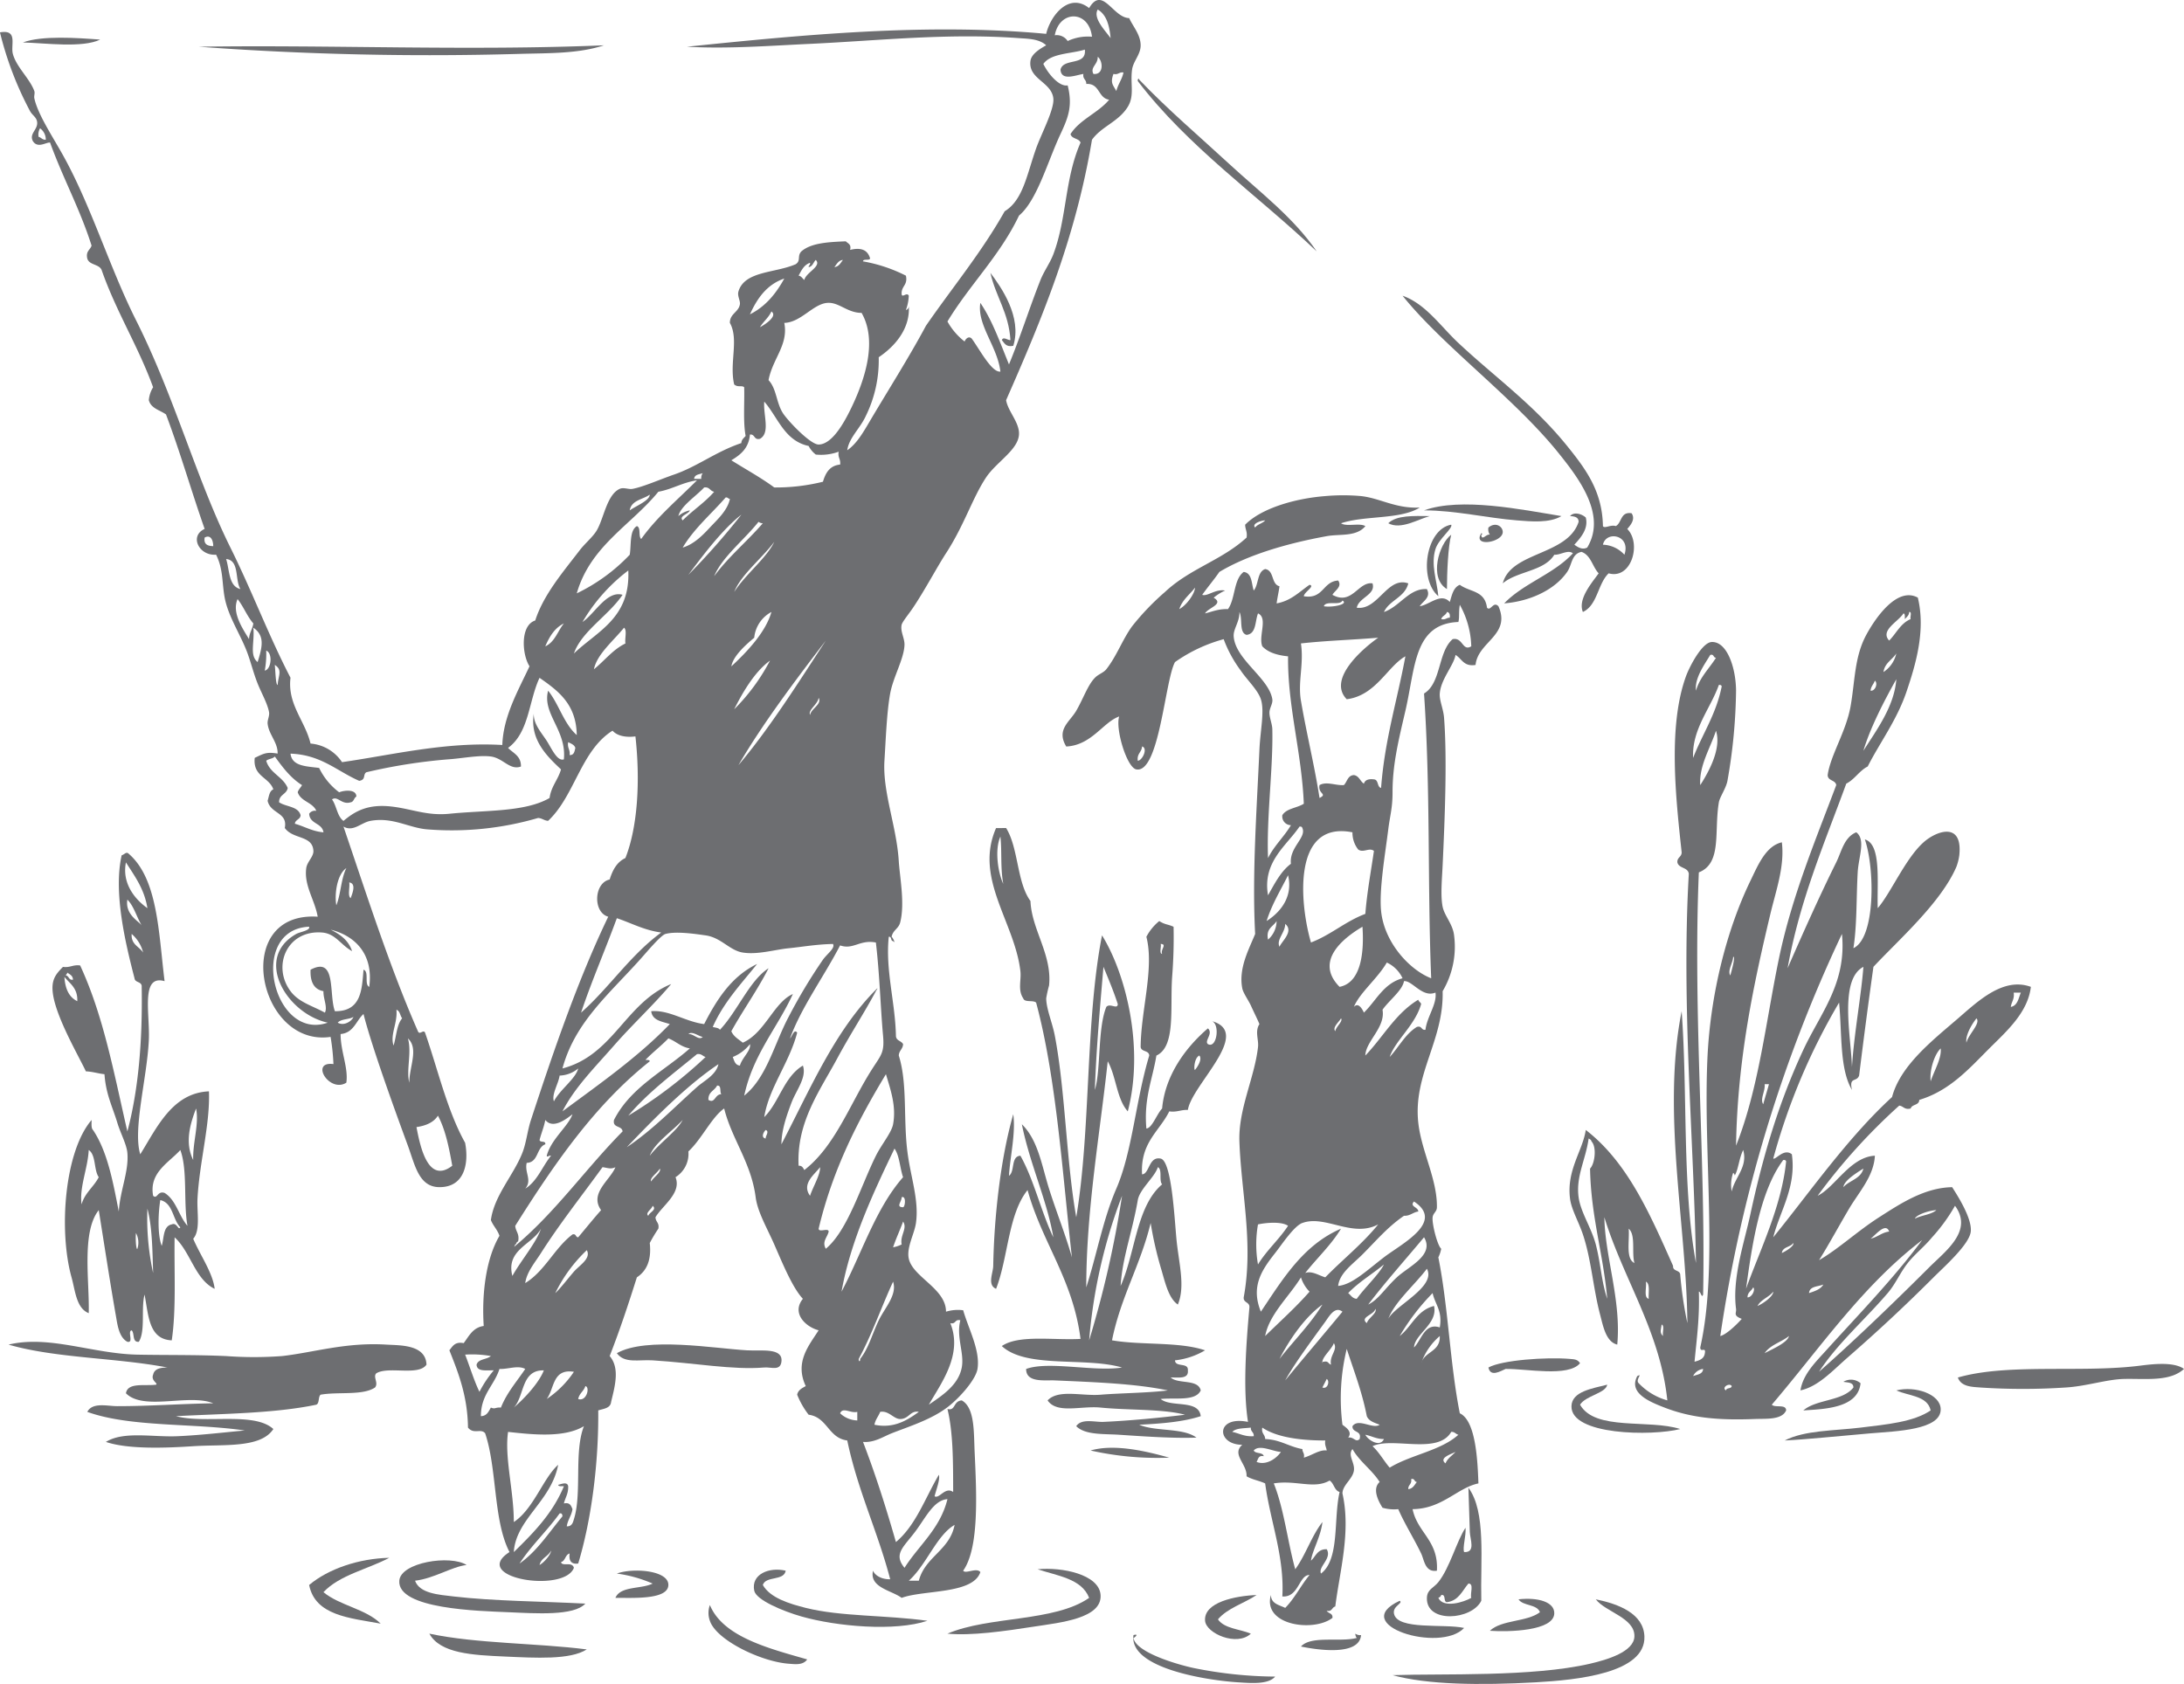 <svg xmlns="http://www.w3.org/2000/svg" width="498.42" height="384.373" viewBox="0 0 498.42 384.373">
  <g id="Group_164" data-name="Group 164" transform="translate(-92.285 -78.455)">
    <path id="Path_563" data-name="Path 563" d="M114.278,86.059c-4.056,1.964-12.515.789-17.637.654C100.959,85.09,109.008,85.664,114.278,86.059Z" transform="translate(0.87 1.433)" fill="#6d6e71" fill-rule="evenodd"/>
    <path id="Path_564" data-name="Path 564" d="M130.126,87.4c29.869-.473,61.541.978,92.432-.326-5.825,1.934-12.578,1.773-19.271,1.959A717.735,717.735,0,0,1,130.126,87.4Z" transform="translate(7.559 1.722)" fill="#6d6e71" fill-rule="evenodd"/>
    <path id="Path_565" data-name="Path 565" d="M394.514,177.083c-2.744,1.641-6.947,1.231-10.125.98-6.814-.535-14.1-2.289-21.23-2.287C371.615,172.73,385.459,175.6,394.514,177.083Z" transform="translate(54.112 19.173)" fill="#6d6e71" fill-rule="evenodd"/>
    <path id="Path_566" data-name="Path 566" d="M365.825,176.645c-2.7.729-6.607,3.188-9.472,1.633C358.216,176.441,362.079,176.6,365.825,176.645Z" transform="translate(52.752 19.61)" fill="#6d6e71" fill-rule="evenodd"/>
    <path id="Path_567" data-name="Path 567" d="M369.254,178.275c.448.8-2.878,3.256-3.591,5.553-1.111,3.581.3,7.109.654,10.777C361.765,190.743,363.42,179.309,369.254,178.275Z" transform="translate(54.22 19.941)" fill="#6d6e71" fill-rule="evenodd"/>
    <path id="Path_568" data-name="Path 568" d="M368.871,180.181c-.729,2.719-.967,8.722-.977,12.412C363.707,190.115,366.078,182.26,368.871,180.181Z" transform="translate(54.604 20.321)" fill="#6d6e71" fill-rule="evenodd"/>
    <path id="Path_569" data-name="Path 569" d="M189.291,338.944c-1.809,2.658-8.626.3-11.433,1.962-.875.8.573,2.236-.325,3.265-2.81,1.874-8.442.924-12.412,1.635-.583.5-.217,1.959-.981,2.284-9.547,1.994-21.037,2.043-32.009,2.614,6.588,1.8,17.844-1.077,22.21,2.938-2.893,4.433-11.308,3.464-18.29,3.92-5.809.38-14.769.787-19.923-.98,4.05-2.509,10.616-1.055,16.331-1.3,5.368-.238,10.852-.9,15.351-1.308-11.674-1.719-26.082-.7-35.929-4.246,1.179-2.265,4.575-1.307,6.86-1.307,7.451,0,14.274-.538,21.884-.654-5.565-2.259-15.881,1.795-19.925-2.286.407-2.534,4.256-1.625,6.859-1.96.571-.278-1.224-.929-.653-2.287.284-1.349,1.635-1.63,3.267-1.633-11.586-2.241-25.539-2.115-36.257-5.226,9.219-2.232,19.17,2.082,29.4,2.288,6.623.131,13.415.014,20.251.326a86.291,86.291,0,0,0,12.738,0c7.137-.793,14.506-3.193,23.844-2.614C183.244,334.565,189.1,334.313,189.291,338.944Z" transform="translate(0.326 50.996)" fill="#6d6e71" fill-rule="evenodd"/>
    <path id="Path_570" data-name="Path 570" d="M209.618,336.232c6.75-3.812,22.334-1.073,29.722-.654,3.277.186,8.264-.672,7.839,2.613-.278,2.152-2.33,1.176-3.92,1.307-7.223.6-15.754-1.028-25.476-1.633C214.578,337.668,211.359,338.63,209.618,336.232Z" transform="translate(23.439 51.096)" fill="#6d6e71" fill-rule="evenodd"/>
    <path id="Path_571" data-name="Path 571" d="M396.314,337.99c-2.677,3.237-12.233,1.223-16.986,1.308-1.2.511-3.47,1.933-3.92-.328,3.034-1.693,13.209-2.421,18.619-1.959C395.125,337.1,395.772,337.146,396.314,337.99Z" transform="translate(56.559 51.624)" fill="#6d6e71" fill-rule="evenodd"/>
    <path id="Path_572" data-name="Path 572" d="M448.366,341.749c-.579,5.685-8.188,5.888-13.063,6.206,2.975-2.572,9-2.106,11.43-5.226.025-1.224-1.28-1.113-2.288-1.307A3.338,3.338,0,0,1,448.366,341.749Z" transform="translate(68.524 52.437)" fill="#6d6e71" fill-rule="evenodd"/>
    <path id="Path_573" data-name="Path 573" d="M399.363,341.888c-.318,1.971-4.911,2.487-6.2,4.572,3.422,6.05,15.68,3.265,22.863,5.553-6.437,1.646-25.007,1.439-24.822-5.225C391.29,343.421,395.982,342.76,399.363,341.888Z" transform="translate(59.713 52.625)" fill="#6d6e71" fill-rule="evenodd"/>
    <path id="Path_574" data-name="Path 574" d="M457.239,343.028c4.326-1.085,10.028.847,10.124,4.245.138,4.807-10.167,5.057-16,5.554-7.843.665-14.3,1.369-19.6,1.633,4.6-2.362,11.245-2.2,17.31-2.939,5.975-.734,12.048-1.257,16-3.921C464.335,344.2,460.063,344.337,457.239,343.028Z" transform="translate(67.816 52.793)" fill="#6d6e71" fill-rule="evenodd"/>
    <path id="Path_575" data-name="Path 575" d="M317.693,356.148a69.631,69.631,0,0,1-17.965-1.633C305.313,352.888,312.9,354.811,317.693,356.148Z" transform="translate(41.44 55.023)" fill="#6d6e71" fill-rule="evenodd"/>
    <path id="Path_576" data-name="Path 576" d="M373.176,361.489c4.074,5.507,2.723,16.439,2.941,25.8-2.131,4.406-12.59,5.265-12.414-.654.06-1.962,1.543-2.25,2.615-3.593,2.63-3.3,4.23-9.514,6.205-12.41.149,1.9-.721,4.494-.328,5.551,2.7.142,1.353-2.923,1.305-4.572C373.413,368.452,373.249,364.36,373.176,361.489Zm-4.9,26.13c-.9-.078-.119-1.843-1.308-1.633-.071.366-.364.509-.653.653,1.145,2.467,5.886.949,7.512,0-.313-.993.7-3.311-.654-3.266C371.765,385.009,370.98,387.271,368.278,387.619Z" transform="translate(54.22 56.541)" fill="#6d6e71" fill-rule="evenodd"/>
    <path id="Path_577" data-name="Path 577" d="M169.377,374.829c-4.984,2.636-11.327,3.914-15.023,7.839,3.683,3.064,9.682,3.816,13.064,7.184-7.079-1.3-14.941-1.825-16.331-8.819C155.485,377.337,162.457,374.972,169.377,374.829Z" transform="translate(11.747 59.206)" fill="#6d6e71" fill-rule="evenodd"/>
    <path id="Path_578" data-name="Path 578" d="M183.591,376.367c-3.455.418-7.346,3.062-11.76,3.592,1.055,2.917,5.363,3.188,8.819,3.595,9.005,1.055,19.95,1.112,30.049,1.632-2.593,2.852-11.265,2.24-17.638,1.962-6.621-.293-25.284-.677-24.822-7.188C168.537,375.768,179.877,373.995,183.591,376.367Z" transform="translate(15.172 59.301)" fill="#6d6e71" fill-rule="evenodd"/>
    <path id="Path_579" data-name="Path 579" d="M293.082,377.024c5.455-.552,14.056,1.141,14.371,5.879.354,5.352-9.223,6.289-15.025,7.185-7.117,1.1-14.449,2.143-19.923,1.634,9.446-4.055,24.376-2.625,32.334-8.167C303.141,379.158,297.653,378.549,293.082,377.024Z" transform="translate(36.002 59.624)" fill="#6d6e71" fill-rule="evenodd"/>
    <path id="Path_580" data-name="Path 580" d="M242.954,377.318c-.422,2.407-4.539,1.123-5.226,3.265,1.666,2.938,6.046,4.286,9.8,5.226,8.006,2.01,18.33,1.623,27.763,2.942-7.429,2.481-20.685,1.313-28.744-.981-4.218-1.2-10.338-3.761-10.777-5.878C234.994,378.154,239.123,376.419,242.954,377.318Z" transform="translate(28.644 59.656)" fill="#6d6e71" fill-rule="evenodd"/>
    <path id="Path_581" data-name="Path 581" d="M209.346,383.487c1.159-2.761,5.875-1.963,8.492-3.266a30.8,30.8,0,0,0-8.166-2.287c3.748-1.364,11.815-.728,11.758,2.612C221.37,384.033,212.9,383.437,209.346,383.487Z" transform="translate(23.385 59.692)" fill="#6d6e71" fill-rule="evenodd"/>
    <path id="Path_582" data-name="Path 582" d="M333.267,381.907c-2.867,1.923-6.617,2.963-8.818,5.553,1.458,2.134,4.986,2.2,7.512,3.267-3.2,3.005-10.214-.058-10.45-2.939C321.16,383.554,328.411,382.094,333.267,381.907Z" transform="translate(45.789 60.62)" fill="#6d6e71" fill-rule="evenodd"/>
    <path id="Path_583" data-name="Path 583" d="M382.216,382.743c4.406-.491,8.284.582,8.163,3.266-.18,3.958-10.353,4.217-14.7,3.918,2.674-2.548,8.464-1.984,11.433-4.244C386.4,383.782,383.247,384.321,382.216,382.743Z" transform="translate(56.613 60.764)" fill="#6d6e71" fill-rule="evenodd"/>
    <path id="Path_584" data-name="Path 584" d="M403.549,382.724c5.2,1.056,10.931,3.261,11.1,8.492.277,8.36-15.291,9.918-24.822,10.452-12.73.709-24.739.552-32.661-1.635,11.509-.39,31.815.454,45.074-2.611,4.034-.936,10-2.747,10.125-6.206C412.516,386.939,405.759,385.626,403.549,382.724Z" transform="translate(52.915 60.783)" fill="#6d6e71" fill-rule="evenodd"/>
    <path id="Path_585" data-name="Path 585" d="M359.125,383c.882.6-1.658,1.158-1.309,2.939.757,3.836,11.493,2.244,16.006,3.266C368.4,395.025,347.249,388.513,359.125,383Z" transform="translate(52.594 60.837)" fill="#6d6e71" fill-rule="evenodd"/>
    <path id="Path_586" data-name="Path 586" d="M227.365,383.811c3,7.261,13.4,9.886,22.21,12.412-.943,1.374-2.785,1.093-4.245.983-6.338-.485-16.515-5.4-17.965-9.8A5.3,5.3,0,0,1,227.365,383.811Z" transform="translate(26.922 61)" fill="#6d6e71" fill-rule="evenodd"/>
    <path id="Path_587" data-name="Path 587" d="M173.956,389.258c10.87,2.3,24.228,2.116,35.927,3.592-3.8,2.443-11.775,1.933-18.617,1.633C183.765,394.152,176.436,393.786,173.956,389.258Z" transform="translate(16.315 62.088)" fill="#6d6e71" fill-rule="evenodd"/>
    <path id="Path_588" data-name="Path 588" d="M352.158,389.258a1.848,1.848,0,0,0,1.308.325c-.418,4.791-9.807,3.421-13.719,2.613,2.329-2.569,8.856-.942,12.738-1.959A1.552,1.552,0,0,1,352.158,389.258Z" transform="translate(49.434 62.088)" fill="#6d6e71" fill-rule="evenodd"/>
    <path id="Path_589" data-name="Path 589" d="M307.9,389.544c1.52-.414.014.751,0,.654.524,3.29,9.952,6.054,13.716,6.859a96.069,96.069,0,0,0,18.618,1.96c-1.565,1.855-5.607,1.484-8.492,1.307C324.727,399.887,306.809,397.131,307.9,389.544Z" transform="translate(43.064 62.127)" fill="#6d6e71" fill-rule="evenodd"/>
    <path id="Path_590" data-name="Path 590" d="M295.115,292.282c-.8,7.555,1.464,14.865,1.633,22.535-.014,1.213,1.224,1.172,1.633,1.96-.044,1.153-.935,1.46-.98,2.613,2,6.349,1.015,14.271,1.959,21.885.719,5.794,2.7,11.085,1.96,16.33-.354,2.515-2.205,5.61-1.633,8.164.942,4.214,8.5,6.815,8.492,12.085a9.364,9.364,0,0,1,3.918-.328c1.187,4.191,3.938,9.159,3.268,13.393-.363,2.3-3.754,6.276-6.533,8.492-3.812,3.039-9.1,4.634-13.065,6.206-1.936.767-3.966,2.179-6.533,1.958,2.817,7.31,5.26,14.992,7.513,22.864,4.564-3.819,6.679-10.088,9.8-15.352.34,1.005-.633,3.5-.98,4.9,1.107.656,2.407-2.274,4.245-.978-.016-6.736.018-13.523-1.305-18.946,1.906.5,1.266-1.8,3.266-1.96,2.992,1.683,2.726,7.187,2.939,11.759.453,9.771,1.041,21.915-2.614,27.11.53.823,3.08-.809,3.921.326-1.694,5.085-12.9,4.014-17.964,5.879-2.318-1.732-7.419-2.348-6.533-6.205.32.9,1.738,2.011,3.92,1.959-2.865-10.962-7.413-20.24-9.8-31.681-4.348-.552-4.5-5.3-8.819-5.88a18.883,18.883,0,0,1-2.612-4.571c.226-1.081,1.121-1.493,1.959-1.962-2.589-5.5.75-9.28,2.939-12.738-2.879-.731-6.28-3.857-3.592-7.184-2.389-2.537-4.684-8.2-6.534-12.412-1.648-3.754-3.808-7.4-4.246-10.779-1.021-7.908-5.466-13.289-7.185-20.251-2.788,1.892-5.157,7.035-8.166,9.8a6.272,6.272,0,0,1-2.939,5.878c1.442,3.634-2.972,6.442-4.572,9.143.019,1.073.929,1.25.654,2.616a34.6,34.6,0,0,0-1.959,3.267c.439,4.031-.78,6.406-2.941,7.838-1.932,6.124-3.939,12.174-6.206,17.964,2.347,2.755,1.213,6.823.328,10.45-.143,1.491-1.706,1.561-2.939,1.96.115,12.03-1.558,24.973-4.572,34.949-1.645.228-2.154-.678-1.96-2.287-1.031.276-.93,1.684-1.96,1.96.246,1.106,2.494-.221,2.941,1.3-2.212,5.87-23.85,2.322-14.7-3.592-3.718-7.17-2.812-18.961-5.554-27.108-.977-1.191-2.617.326-3.92-1.307-.1-7.193-2.169-12.42-4.245-17.639.737-.9,1.239-2.025,3.266-1.633,1.217-1.614,2.09-3.571,4.572-3.918-.468-7.208.463-15.26,3.593-20.58-.464-1.385-1.436-2.266-1.96-3.591.779-5.656,5.125-10.14,7.187-15.351.9-2.287,1.137-5,1.96-7.513,5.125-15.656,10.794-32.175,17.635-46.379-3.545-.993-3.281-7.729.326-8.493.668-2.163,1.658-4,3.592-4.9,2.787-7.043,3.425-17.506,2.288-27.764-1.478.19-3.882.188-5.226-1.307-7.231,4.528-8.617,14.9-14.7,20.577-.924-.055-1.361-.6-2.286-.653a70.1,70.1,0,0,1-25.148,2.612c-4.276-.286-7.922-2.869-13.067-1.959-2.209.39-3.953,2.618-6.205,1.307,5.4,15.836,10.514,31.947,16.984,46.706.4,1,1.247-.476,1.633.329,2.956,8.475,5.051,17.813,9.147,25.148.884,4.594-.064,10.16-5.88,10.125-4.7-.026-5.56-5.053-7.185-9.471-3.1-8.431-8.229-22.593-10.126-30.049-1.714,1.55-2.223,4.307-5.226,4.572-.013,3.959,1.809,7.74,1.308,11.105-3.874,2.437-8.392-4.962-2.941-4.245a50.032,50.032,0,0,0-.653-6.208c-16.625,2.43-22.793-28.7-2.941-27.435-.672-3.874-3.166-7.11-2.612-11.105.2-1.441,1.7-2.611,1.633-3.92-.194-3.618-4.631-2.561-6.532-5.225.715-3.633-3.241-3.167-3.92-6.208.313-.992.384-2.227,1.305-2.612-.977-2.834-4.715-2.9-4.246-7.187,2.152-1.022,2.7-1.387,5.226-.978.074-2.554-2.061-4.4-2.286-6.859-.076-.81.486-1.753.325-2.615-.365-1.974-1.72-4.3-2.611-6.532s-1.491-4.668-2.288-6.858c-1.556-4.278-4.39-8.31-5.226-12.737-.633-3.362-.293-6.484-1.959-9.8-3.861.324-6.19-4.256-2.612-5.88-3.029-8.619-5.623-17.676-8.819-26.129-1.392-1-3.434-1.357-3.92-3.267a6.752,6.752,0,0,1,.98-2.939c-3.425-9.423-8.436-17.259-11.759-26.784-.59-1.368-2.851-1.067-3.267-2.611-.377-1.684.681-1.934.98-2.941-2.644-8.353-6.553-15.437-9.471-23.517-.869-.112-2.806,1.423-3.92-.326-.89-1.706,1.092-2.571.98-4.246-.079-1.2-1.087-1.6-1.634-2.614a77.044,77.044,0,0,1-6.858-17.963c4.168-.721,2.394,2.845,2.939,4.9.8,3.028,3.851,5.609,4.9,8.492.173.475-.106,1.136,0,1.634.734,3.467,3.816,8.205,6.205,12.412,6.629,11.663,10.882,26.078,16.984,38.214,8.849,17.6,13.765,36.221,21.557,51.932,4.969,10.02,8.77,20.191,13.718,29.723-.738,6.083,3.345,9.85,4.574,15.025a9.534,9.534,0,0,1,7.185,4.245c11.61-1.672,23.627-4.676,36.581-3.917.208-6.594,3.707-12.588,6.205-17.965-1.734-2.71-2.152-9.352,1.307-10.451,1.881-5.878,6.371-11.1,10.125-16,1.245-1.627,3.037-3.074,3.921-4.572,1.615-2.738,2.286-8.126,5.226-9.472.911-.418,2.019.17,2.939,0,2.433-.452,6.412-2.215,9.472-3.267,5.314-1.828,9.553-5.235,15.351-7.185.036-.835.6-1.143.979-1.633-.594-3.215-.228-7.393-.326-11.105-.5-.512-1.451.1-2.287-.653-1.146-4.876,1.134-10.258-.98-14.046-.02-2.12,2.006-2.432,2.288-4.245.128-.84-.643-1.9-.328-2.941,1.427-4.7,8.35-4.151,13.064-6.206,1.251-.834.268-1.891,1.305-2.938,2.217-1.922,6.151-2.125,10.127-2.287.47.509,1.315.644.979,1.959,2.449-.6,4-.056,4.572,1.962-.2.563-1.549-.028-1.633.653a34.921,34.921,0,0,1,9.8,3.265c.456,2.09-.935,2.332-.979,3.921-.07,1.512,1.164-.322,1.633.651a10.521,10.521,0,0,1-.654,3.268.9.9,0,0,0,.654-.98c.388,5.289-3.271,9.357-6.86,11.758a28.776,28.776,0,0,1-2.938,13.392c-1.31,2.877-3.831,4.955-4.246,7.839,2.049-1.388,3.519-3.863,4.9-6.205,4.176-7.093,9.1-14.814,13.064-22.21,6-8.7,12.677-16.721,17.964-26.131,4.205-2.551,5.057-8.376,7.184-14.371,1.178-3.315,4.214-8.957,3.92-11.431-.44-3.735-5.747-4.367-5.225-8.492.2-1.608,2.158-2.776,3.593-3.593-1.606-1.491-4.191-1.488-6.206-1.634-16.338-1.189-32.084.581-47.687,1.308-9.38.436-18.908,1.181-28.088.653,25.806-2.653,54.646-5.5,81.981-2.939.955-4.086,5.147-9.553,9.8-5.88,3.061-5.2,5.423,2.208,9.145,2.287.843,1.9,2.6,3.762,2.614,6.206.016,2.089-1.7,3.636-1.959,5.553-.447,3.257.612,5.905-.978,8.492-2.11,3.423-6,4.466-8.169,7.512-3.764,22.583-11.548,41.146-19.6,59.445.43,2.581,3.1,5.113,2.941,7.839-.205,3.541-5.183,6.29-7.513,9.8-3.1,4.672-4.989,10.918-9.145,17.309-2.019,3.105-4.869,8.488-7.512,12.413-1.005,1.494-2.467,3.23-2.613,3.918-.328,1.535.7,3.05.653,4.575-.1,3.176-2.575,7.319-3.266,11.1-.779,4.263-1,10.456-1.308,15.352-.441,7.17,2.77,14.932,3.267,22.862.236,3.754,1.436,9.729.326,14.046-.371,1.443-1.638,1.712-1.959,3.267.287.188,1.034,1.761.328.979C295.477,293.225,295.869,292.183,295.115,292.282ZM345.74,87.164c-.258-2.9-.943-5.37-2.939-6.532C341.652,82.612,344.537,85.441,345.74,87.164ZM333,86.51a2.974,2.974,0,0,1,2.942,1.309,10.9,10.9,0,0,1,5.55-.981C340.791,80.729,334.069,80.7,333,86.51Zm-2.612,6.533c1.152,2.359,3.658,5.268,5.554,4.9,1.148,4.61.193,7.215-1.634,11.106-2.969,6.324-5.334,15.141-9.472,18.617-4.353,9.148-11.241,15.759-16.33,24.171a15.045,15.045,0,0,0,3.918,4.571c.238-.662.983-1.333,1.633-.653,1.731,2.341,4.554,7.795,6.534,7.512-.649-5.692-5.4-10.678-4.574-15.676,2.777,4.079,4.536,9.179,6.532,14.043,2.6-6.275,4.72-13.045,7.187-19.269.792-2,2.186-3.888,2.938-5.88,3.085-8.154,2.575-17.255,6.208-25.476-.38-1.037-2.028-.805-2.288-1.959,2.176-3.375,6.3-4.807,8.819-7.839-2.579-.36-2.095-3.783-5.226-3.594.053-1.032-.867-1.091-.653-2.284-1.744.262-5.058,1.7-5.226-.98.633-2.741,5.981-.768,5.554-4.572C336.61,90.773,332.169,90.577,330.389,93.043Zm11.433,2.288c2.394.26,2.224-2.938.979-3.921C342.877,93.2,341.006,93.768,341.822,95.331Zm4.572,0c-.8,2.134-.056,2.516.653,3.918.382-1.576,1.292-2.626,1.634-4.246C347.648,94.844,347.527,95.592,346.394,95.331ZM101.1,109.7c.623.14.819.7,1.634.653a3.149,3.149,0,0,0-1.307-2.612A2.767,2.767,0,0,0,101.1,109.7Zm175.72,29.722c.018-.418.419-.452.326-.979-1.388.463-1.962,1.737-2.612,2.938.665.1.87.656,1.307.981.373-1.735,4.065-3.134,2.612-4.574C277.884,138.307,277.78,139.29,276.823,139.424Zm5.88,0c1.082-.115,1.417-.978,1.959-1.633C283.581,137.906,283.246,138.77,282.7,139.424ZM263.433,150.2c3.559-1.776,5.946-4.725,7.839-8.166C267.294,143.394,265.1,146.538,263.433,150.2Zm17.638-2.612c-3.25.264-5.992,4.452-9.8,4.571.984,5.033-2.661,8.119-3.593,13.065,1.833,1.933,1.75,5.129,3.266,7.512,1.136,1.784,6.3,7.208,8.166,7.185,3.083-.037,5.833-4.985,7.513-8.491,3.278-6.843,5.843-15.357,2.286-21.557C285.615,149.865,283.74,147.372,281.071,147.59Zm-15.352,5.553c1.121-.59,4.12-2.528,2.613-3.595C267.692,150.977,266.49,151.844,265.718,153.143Zm0,25.475c-1.433.344-1.073-1.1-2.286-.979-.259,3.117-2.134,4.617-4.246,5.879,3.269,2.064,6.729,3.94,9.8,6.206a44.644,44.644,0,0,0,11.105-1.308c.6-2.012,1.536-3.69,3.92-3.918.175-1.263-.582-1.594-.326-2.939a11.739,11.739,0,0,1-5.226.653,5.9,5.9,0,0,1-1.633-1.959c-5.549-1.2-6.983-6.517-10.125-10.125C266.423,173.138,268.144,177.246,265.718,178.618Zm-15.023,9.147h1.633a1.835,1.835,0,0,1,.328-1.308C251.853,186.745,250.771,186.752,250.695,187.765Zm-8.166,2.939c-6.274,7.662-15.515,12.356-18.617,23.189A41.43,41.43,0,0,0,236,205.075c.378-2.343-.084-5.527,1.633-6.534.973.335.287,2.328.98,2.941,3.63-5.079,8.39-9.031,12.738-13.392C248.021,188.573,245.752,190.116,242.529,190.7Zm4.572,5.551a5.8,5.8,0,0,1,2.613-1.307c-.253.852-2.6,1.3-1.633,2.287,2.28-2.293,5.067-4.078,7.185-6.532-.942-.149-1.022-1.157-2.286-.98C251.09,191.753,247.637,193.958,247.1,196.255ZM236,194.949c1.473-1.034,4.521-2.223,4.574-3.592C238.984,192.493,236.382,192.612,236,194.949Zm21.885-2.939c-3.295,3.783-7.143,7.01-9.8,11.431,2.529-.739,4.574-2.809,6.205-4.572,1.652-1.784,4-3.83,4.572-6.533C258.442,192.319,258.407,191.918,257.882,192.009Zm-8.494,17.638a163.186,163.186,0,0,0,12.086-13.718C256.87,199.5,251.963,206.227,249.387,209.647Zm16-12.085c-3.217,4.078-8.308,8.023-10.125,12.413,3.273-4.456,7.525-7.936,11.105-12.086A1.537,1.537,0,0,1,265.392,197.562Zm-126.4,3.593c-.256,1.56.68,1.93,1.959,1.959C140.932,201.645,140.292,200.433,138.992,201.155Zm120.848,12.41c2.594-4.044,7.345-7.678,9.145-11.43C266.153,205.942,261.415,209.589,259.84,213.566Zm-112.683-.651c-1.309-2.066-.166-6.583-3.266-6.859C144.705,208.616,144.429,212.265,147.156,212.914Zm78.062,7.512c2.827-1.9,5.543-7.245,9.146-6.206-3.2,4.752-9.341,8.3-11.105,13.392,5.335-5.116,12.88-8.023,12.412-18.943A40.383,40.383,0,0,0,225.218,220.426Zm-76.1,3.92c.043-1.481.8-2.25.98-3.592-1.422-1.628-2.241-3.857-3.593-5.554C145.124,218.295,147.7,221.988,149.117,224.345Zm115.3-.329c-2.037,1.666-4.869,4.275-5.225,6.534,3.624-3.352,7.843-7.824,9.145-12.412A7.461,7.461,0,0,0,264.412,224.017Zm-47.686,1.962c2.181-.978,2.827-3.488,4.246-5.225C218.852,221.79,217.681,223.776,216.726,225.978Zm-65.649,3.592c.971-3.2,1.8-5.953-.98-7.839C150.435,225.058,149.156,228.047,151.077,229.57Zm76.755,1.634c2.42-1.934,4.257-4.452,7.183-5.879-.2-1.1.422-3.035-.325-3.595C232.371,224.639,228.527,227.761,227.832,231.2Zm32.988,21.884c7.275-8.622,14.066-19.469,19.923-28.418C273.848,233.672,266.269,243.728,260.82,253.088ZM152.708,231.53c1.531-.336,1.846-4,.329-4.572A21.107,21.107,0,0,1,152.708,231.53Zm107.132,8.819a45.459,45.459,0,0,0,8.167-11.1C264.393,231.838,261.543,236.935,259.84,240.349ZM155.648,234.8c.145-2.175,1.171-3.439-.653-4.572C155.149,231.605,155.192,234.8,155.648,234.8Zm52.586,14.372c1.178,1.218,2.984,1.807,2.939,4.245-2.554.925-4.023-1.9-6.859-2.286-2.687-.367-6.647.452-9.8.653a125.238,125.238,0,0,0-18.618,2.941c-.855.512-.024,1.714-1.633,1.959-5.087-2.208-8.65-5.941-15.679-6.205.335,2.931,3.664,2.866,6.534,3.265a15.164,15.164,0,0,0,4.571,5.553c1.242-.493,3.922-.732,3.92.98-.576.3-.539,1.2-1.307,1.308-2.07.643-2.981-1.577-4.246-.654,1.057,1.448,1.161,3.848,2.613,4.9,2.657-2.24,5.609-3.924,11.105-3.265,4.576.546,7.984,2.142,13.065,1.632,8.4-.842,17.254-.358,22.864-3.593.368-2.678,1.939-4.156,2.611-6.53-3.137-2.962-7.167-6.769-6.205-12.739-.121,2.352,1.729,4.335,2.939,6.206,1.125,1.74,2.388,4.758,3.92,4.245.661-6.686-5-10.406-3.593-15.676,2.474,3.077,3.575,7.53,6.534,10.125-.106-7.082-4.26-10.112-8.493-13.065C212.928,238.451,213.055,245.652,208.234,249.169Zm68.916-7.513c.262-1.488,2.77-2.446,1.96-3.918C278.9,239.279,276.634,240.475,277.15,241.656ZM222.279,250.8c1.027.047,1.122-.837,1.307-1.633-.238-.741-.983-.978-1.633-1.308C221.7,249.206,222.454,249.537,222.279,250.8ZM155,251.128c-.436.543-1.453.508-1.959.98.837,2.861,3.8,3.6,4.9,6.205-.244,1.5-2.011,1.473-1.959,3.267,1.55,1.062,4.342.883,4.9,2.939-.047,1.043-1.208.969-1.307,1.958,2.216.615,3.927,1.735,6.533,1.962-.32-2.185-3.155-1.854-3.267-4.247a1.6,1.6,0,0,1,1.633-.653c-.841-1.988-3.548-2.113-4.245-4.247.191-.678.685-1.056.98-1.632C158.594,256.022,156.78,253.589,155,251.128ZM169.04,285.1c1.037-2.557,1.068-6.116,2.287-8.492C169.29,277.946,168.56,282.325,169.04,285.1Zm3.266-1.633c.35-.959,1.388-3.361-.328-3.593C172.186,280.971,171.558,282.9,172.306,283.463Zm52.586,26.129c6.467-5.726,11.245-13.141,18.29-18.289-3.936-.528-6.773-2.156-10.125-3.266C230.406,295.291,227.385,302.179,224.892,309.591ZM162.507,290c-13.7,1.009-7.834,26.209,4.572,21.884-9.4-2.048-16.993-14.71-7.185-20.25.848-.48,3.245-.781,2.939-1.634Zm10.125,5.551c-2.588-1.4-3.772-4.011-6.859-4.245-8-.609-11.453,7.662-7.185,13.391,1.905,2.559,4.942,3.3,7.839,4.9.661-1.247-.392-3.2-.326-4.9-2.2-.407-3.055-2.172-2.939-4.9,5.983-3.172,4.114,5.607,5.551,9.472,6.122.066,6.152-5.1,6.533-9.472,1.349.392.1,3.387,1.307,3.92,1.05-7.853-3.653-11.794-8.818-13.065C169.916,291.731,171.83,293.085,172.632,295.547Zm86.555,18.29c.516,1.226,1.656,1.83,2.613,2.616,5.069-2.227,7.1-9.233,11.431-11.107-3.6,7.833-9.083,13.781-11.105,23.19,5.14-4.124,6.837-11.767,10.126-17.964a121.788,121.788,0,0,1,7.837-13.064c.972-1.361,2.872-2.669,2.288-3.592-3.856.082-6.967.665-10.125.979-3.177.318-7.045,1.517-10.452.98-3.029-.476-4.923-3.421-8.492-3.92-2.3-.32-6.666-.992-9.146-.325-1.046.28-4.126,3.948-5.553,5.552-7.181,8.066-15.1,14.526-17.964,25.148,11.661-3.039,14.364-15.033,24.823-19.269-4.02,4.775-8.825,9.2-13.065,14.044-4.259,4.87-8.987,9.573-11.758,15.023,8.508-6.3,17.23-12.384,24.5-19.923-1.794-.6-3.986-.8-4.245-2.939,4.114-.35,7.79,2.4,12.085,2.939,2.912-5.688,6.276-10.924,12.084-13.718-3.632,4.534-7.618,8.713-10.125,14.372.582.18,1.356.167,1.633.653,3.978-4.187,6.781-11.291,11.105-14.046C265.1,304.513,261.908,308.939,259.187,313.837Zm33.315-9.8c0,.326-.265.386-.328.651-2.455,4.631-5.879,9.884-8.818,15.351-3.93,7.315-9.322,14.56-8.818,24.5.817-.054,1.021.5,1.307.981,7.021-5.455,10.392-15.044,15.351-22.863,2.164-3.417,2.972-3.87,2.612-7.84-.577-6.39-.775-13.969-1.633-21.23-3.665-.728-5.164,1.722-8.166.654-3.635,7.033-8.89,14.19-11.431,21.23.441-.348.929-2.3,1.634-1.305-1.8,6.911-6.491,12.671-7.513,19.269,3.435-3.423,4.51-9.207,8.819-11.759.932,2.689-1.512,5.59-2.614,8.492-1.191,3.143-2.274,6.356-2.286,9.472C277.185,327.047,282.856,313.558,292.5,304.041ZM182.1,317.105c.655-2.068.7-4.743,1.96-6.208-.474-.614-.48-1.7-1.308-1.959C183.059,311.967,181.258,314.619,182.1,317.105Zm-12.738-5.226c1.31.815,3.142-.221,3.593-1.308C171.943,311.19,170.123,311,169.366,311.879Zm83.289,3.265c-.944-.16-2.462-1.434-3.268-.653C250.617,314.367,251.734,316.042,252.655,315.144ZM185.7,325.6c-.044-3.6,2.218-7.776-.326-10.125C186.312,318.654,184.935,322.745,185.7,325.6Zm24.169,32.662c.091,1.325,1.039,1.792.654,3.593-.432,0-.3.573-.654.654-.127.354-.392.782,0,.325,9.189-7.687,16.109-17.644,24.5-26.129-.13-1.394-2.341-.708-1.96-2.614,3.773-7.44,11.347-11.081,17.311-16.33-2.06-.335-3.152-1.639-4.9-2.287-1.652,1.723-3.573,3.177-5.226,4.9.384.05.927-.056.981.326C227.891,330.774,218.662,344.3,209.867,358.259Zm49.646-38.541c.33.869.537,1.858,1.634,1.959.446-1.736,2.606-3.482,2.286-4.9A9.5,9.5,0,0,1,259.513,319.717Zm-8.166-.653c-5.428,4.48-11.134,8.68-15.677,14.044a104.184,104.184,0,0,0,17.638-13.392C252.624,319.529,252.375,318.907,251.348,319.065Zm-16,21.23c5.971-4,10.942-9.23,16-13.718,1.69-1.5,4.316-2.713,4.9-5.225C249.078,326.158,241.715,333.6,235.343,340.294Zm-15.35-16.331c-.276,1.908-1.86,4.228-1.307,5.88,1.406-2.733,4.925-5.089,5.553-7.513A6.984,6.984,0,0,1,219.993,323.963Zm59.117,34.949c.044.935,2.242-.283,2.286.654-.308,1.322-1.589,2.3-.653,3.92,5.015-4.191,7.976-14.286,11.431-21.232,1.289-2.587,3.56-5.253,3.921-7.185.775-4.17-.615-7.982-1.634-11.431C288.114,334.166,282.353,345.279,279.11,358.912Zm-25.15-29.4c1.526.9,1.412-1.275,2.939-1.307-.435-.543.119-2.079-.979-1.959C255.358,327.429,253.859,327.673,253.961,329.516Zm-37.235,4.572c-.306,1.657-.915,3-1.307,4.572.089.674,1.446.079,1.307.98-2.068.763-1.514,4.148-4.246,4.247-.536,2.226,1.31,3.935-.328,5.879,2.757-1.71,3.882-5.047,5.88-7.513-.561-.128-.839.486-.98,0,1.043-3.858,4.882-6.657,5.88-9.471C221.5,333.892,218.49,336.263,216.726,334.088Zm-29.4,1.633c.86,4.511,2.649,13.077,8.166,8.818-.739-4.157-1.559-8.239-3.266-11.43C191.256,334.641,189.515,335.4,187.331,335.721Zm53.24,6.533c2.151-2.858,6.176-5.579,7.512-8.166C245.686,336.7,241.615,339.38,240.57,342.254Zm26.456-3.918c-.091-.573.919-1.629,0-1.959C266.565,336.8,265.852,338.1,267.026,338.335Zm17.31,34.947c4.63-8.759,7.777-19,14.044-26.128-.732-2.1-.789-4.87-1.959-6.533C291.657,350.555,286.38,361.717,284.336,373.282ZM229.79,344.867c-4.7,6.494-9.8,12.92-14.043,19.6-1.361,2.14-3.257,4.33-3.595,6.86,4.516-2.781,6.641-7.948,10.78-11.106.89-.239.657.65,1.307.653,1.74-2.068,3.437-4.182,5.225-6.2-2.738-3.846,2.065-6.822,3.267-9.8C231.679,345.4,230.961,345.024,229.79,344.867Zm47.36,6.533c.669-2.058,2.371-4.811,2.288-6.533C278.251,346.479,275.128,348.634,277.15,351.4ZM240.9,348.133c.479-.948,2.409-2.148,1.96-2.938C242.377,346.141,240.447,347.342,240.9,348.133Zm57.484,5.88c.473-.078.761-2.687-.326-2.286C298.069,352.741,296.651,354,298.381,354.013Zm-58.138,1.958c.136-.757,2.074-1.379.98-2.286C241.076,354.43,239.417,355.336,240.243,355.971Zm55.853,7.188a7.418,7.418,0,0,0,1.959-.653c-.428-2.071,1.376-3.621.326-5.227C297.659,359.277,296.777,361.118,296.1,363.158Zm-86.881,6.532c1.99-3.563,5.383-7.461,6.533-10.777C213.8,362.521,207.677,363.69,209.214,369.69Zm9.8,3.92c1.355-1.3,2.74-3.169,4.246-4.9,1.262-1.452,3.982-3,2.939-4.9A33.814,33.814,0,0,0,219.013,373.61Zm69.243,15.025c-.074.555.367.809.326,0,1.927-2.409,2.782-5.786,4.245-8.818,1.379-2.852,4.26-5.813,3.268-8.818C293.426,376.82,291.237,383.125,288.256,388.634Zm20.9-8.166c2.931,7.239-2.212,13.838-4.9,18.617,2.83-1.978,6.731-4.366,7.513-8.492.63-3.326-1.314-6.921-.328-10.777C310.142,379.492,310.461,380.791,309.158,380.469ZM201.7,396.146a25.778,25.778,0,0,1,3.267-4.9c-1.683-.058-3.86.378-3.92-1.307.4-1.341,2.342-1.141,3.266-1.958a24.514,24.514,0,0,0-5.878-.326C199.535,390.475,200.431,393.5,201.7,396.146Zm4.574-5.225c-1.212,3.8-4.227,5.791-4.247,10.779,1.383-.032,1.761-1.073,2.287-1.96,1.014.431.932-.089,2.287,0,1.363-3.427,3.632-5.95,5.551-8.818C210.479,390.024,208.2,391.017,206.275,390.921Zm3.267,8.818c2.644-2.27,5.784-5.731,6.857-8.493C211.159,391.124,212.032,397.117,209.542,399.739Zm7.511-1.959a22.469,22.469,0,0,0,6.206-6.205C218.334,390.785,218.844,395.433,217.052,397.78Zm7.187,0c1.892.684,2.771-2.726,1.633-2.941C225.512,396.006,224.482,396.5,224.239,397.78Zm59.77,3.267a5.929,5.929,0,0,0,3.92,1.63v-1.958C286.4,401.115,284.642,399.535,284.009,401.047Zm13.718,1.305c-1.495.016-2.617-1.987-4.572-1.633-.389,1.026-1.1,1.729-1.307,2.939,4.434.924,7.547-1.061,10.126-2.939C299.987,400.348,299.774,402.328,297.727,402.352Zm-89.493,2.939c-.857,5.785,1.329,13.518,1.308,20.576,4.522-2.989,6.709-10.053,10.125-13.063-1.6,8.361-9.668,12.425-10.125,19.922,4.458-4.359,8.849-8.786,11.43-15.022-.487-.056-1.206.116-1.305-.328.711-.174,2.113-.791,2.286.328.058,1.689-.671,2.6-.98,3.918,1.387-.3,1.645.534,1.96,1.305-.23,1.512-1.076,2.408-1.307,3.921,1.25.06,1.446-1.04,1.633-1.634,1.87-5.923-.022-15.37,2.286-21.23C221.046,406.693,213.867,405.912,208.234,405.292Zm93.086,22.535c-2.751,3.731-5.256,5.272-2.613,8.492,3.295-5.2,8.113-8.87,9.8-15.676C305.449,420.834,303.582,424.763,301.32,427.827Zm-90.473,7.514c4.031-2.829,6.679-7.037,9.8-10.779-.037-.4-.1-.774-.653-.654C217.126,427.9,213.563,431.2,210.847,435.341Zm88.84,3.918h2.287c1.453-5.515,7.027-6.906,8.166-12.738C306.053,428.861,303.673,435.732,299.687,439.26Zm-84.268-3.592c1.135-.614,2.675-2.542,2.613-3.267C217.4,433.73,215.782,434.069,215.419,435.667Z" fill="#6d6e71" fill-rule="evenodd"/>
    <path id="Path_591" data-name="Path 591" d="M349.541,132.838c-13.627-12.937-29.332-23.8-40.828-38.868-.091-.584.31-.669.326-.326,6.5,6.806,13.656,12.882,20.578,19.271C336.49,119.257,344.165,125,349.541,132.838Z" transform="translate(43.232 2.994)" fill="#6d6e71" fill-rule="evenodd"/>
    <path id="Path_592" data-name="Path 592" d="M285.9,147.019c-1.659.352-2.01-.6-2.613-1.305.33-.919,1.388.089,1.96,0-.373-6.268-3.367-9.916-4.574-15.352C283.08,133.554,287.957,140.428,285.9,147.019Z" transform="translate(37.633 10.369)" fill="#6d6e71" fill-rule="evenodd"/>
    <path id="Path_593" data-name="Path 593" d="M359.075,134.716c5.259,1.86,8.6,6.9,12.738,10.78,8.288,7.772,17.143,14,24.823,23.517,4.256,5.272,8.03,10.34,8.164,18.289.363.654,1.755-.4,2.941,0,1.406-.769,1.021-3.333,3.593-2.937.979,1.385-.316,2.812-.98,3.591,3.305,3.293.954,11.6-4.246,10.125-2.511,2.39-2.529,7.271-5.881,8.819-1.2-2.914,1.993-6.587,3.6-8.819-1.428-1.511-1.752-4.128-3.922-4.9-2.319.5-2.114,2.909-3.265,4.572-2.943,4.259-8.756,6.751-14.372,7.184,4.433-4.6,11.367-6.708,15.679-11.431-1.14-.9-2.824.43-4.246.328-2.3,3.8-8.461,3.731-11.758,6.532,1.868-7.277,14.809-6.312,17.31-14.044-.011-1.076-.929-1.248-1.959-1.307.943-1.091,2.75-.442,3.591.328.668,2.6-1.217,4.667-2.611,6.2.829.6,1.816,1.229,2.938.654,4.562-7.531-2.138-16.072-6.532-21.556C384.608,158.083,368.244,146.173,359.075,134.716ZM404.8,191.548a6.928,6.928,0,0,1,4.9,2.288C411.252,189.319,405.53,188.25,404.8,191.548Z" transform="translate(53.296 11.239)" fill="#6d6e71" fill-rule="evenodd"/>
    <path id="Path_594" data-name="Path 594" d="M350.765,419.132c-2.439-.042-2.439,5.178-6.205,4.9.494-9.209-2.776-17.177-3.921-25.8-1.329-.631-3.034-.885-4.245-1.635.144-2.84-3.493-4.973-.98-7.184-5.954-.006-6.13-6.726,1.305-5.226-1.184-7.495-.427-17.758.325-26.127.091-1.291-1.394-1-1.305-2.288,2.283-12.26-.584-24.066-.978-35.6-.256-7.412,3.449-14.478,4.246-21.556.19-1.7-.765-3.573.326-5.226-.531-1.271-1.211-2.589-1.96-4.246-.516-1.137-1.754-2.855-1.959-3.918-.89-4.592,1.531-8.941,2.939-12.412-.713-13.327.335-27.944.98-42.136.2-4.322,1.2-8.734.328-11.431-.7-2.152-3.213-4.485-4.576-6.533a28.486,28.486,0,0,1-3.917-7.184,35.245,35.245,0,0,0-11.105,5.225c-2.272,4.028-3.574,25.425-8.819,24.5-2.193-.39-4.841-9.316-3.918-12.086-3.7,1.31-6.277,6.571-12.085,6.859-2.336-3.88.8-5.608,2.286-8.164,1.636-2.828,2.613-5.832,4.246-7.513.839-.864,1.969-1.143,2.615-1.959,2.378-3.013,3.686-6.787,5.878-9.8a57.487,57.487,0,0,1,7.513-7.842c5.735-5.38,12.926-7.195,18.617-12.41.223-1.314-.313-1.864-.326-2.939,3.7-3.761,11.394-6,18.29-6.533a45.832,45.832,0,0,1,8.166,0c4.385.487,7.926,2.9,13.391,2.612-4.4,2.787-12.6,1.772-17.965,3.593,1.219.852,4.286-.148,5.553.653-2.053,2.492-5.824,1.743-8.818,2.288-8.818,1.6-17.887,4.2-24.5,8.166-1.247,1.8-2.651,3.446-3.92,5.225,1.2.433,2.977-1.371,5.226-.98a11.666,11.666,0,0,0-2.612,1.635c2.512,1.463-1.335,2.316-1.959,3.591,1.658-.408,3.069-1.064,5.225-.98,1.7-2.332,1.259-6.8,3.591-8.491,1.927.251,1.753,2.6,2.288,4.245,1.164-1.338.738-4.269,2.612-4.9,2.106.29,1.334,3.458,3.268,3.922-.175,1.347-.479,2.569-.654,3.917,3.316-.6,5.183-2.654,7.512-4.246,1.377.277-1.253,1.65-1.307,2.613,4.534.722,4.266-3.356,7.838-3.591,1,1.406-.809,2.32-1.305,3.265,4.484,2.5,5.876-3.092,9.146-2.613.805,2.607-3.1,3.179-3.595,5.554,4.86.678,6.972-7.244,11.76-5.554-.8,3.229-4.275,3.784-5.556,6.533,3.611-1.23,5.772-5.49,9.8-5.225,1.009,1.9-.929,2.743-1.632,3.918,2.335-.4,4.851-3.165,6.859-.979.49-1.58.81-3.328,2.287-3.921,2.349,1.712,5.685,1.256,6.205,5.227.835.912,1.428-1.59,2.613-.328,2.907,6.593-4.708,8.072-5.225,13.392-2.727.44-3.129-1.442-4.575-2.287-.362,2.34-3.355,5.521-3.593,8.818-.113,1.571.822,3.475.983,5.553.731,9.485.151,23.353-.329,33.643-.155,3.319-.506,6.95,0,9.471.418,2.074,2.336,3.97,2.614,6.533a19.9,19.9,0,0,1-2.614,12.738c.3,11.248-6.78,18.987-5.551,30.051.728,6.559,4.336,12.856,4.245,19.269-.013,1.033-.866,1.309-.979,2.284-.172,1.489,1.077,6.428,1.96,7.189a7.429,7.429,0,0,1-.653,1.957c2.26,11.239,2.65,24.35,4.9,35.6,3.665,1.69,4.06,10.851,4.247,16-4.821,1-8.244,5.8-15.026,5.878,1.115,5.417,5.939,7.127,5.551,14.046-2.723.43-2.881-2.435-3.593-3.92-1.6-3.344-3.815-6.851-5.225-10.126a9.425,9.425,0,0,1-3.591-.325c-.987-1.543-2.395-4.33-.655-5.88-1.779-2.793-4.542-4.6-6.205-7.51-1.166,1.407.583,3.068.328,4.9-.274,1.959-2.593,3.291-2.615,5.224,1.982,8.8-.653,17.867-1.632,25.8-.8.182-.7,1.265-1.96.98.329.651,1.446.516,1.308,1.634-4.314,3.319-16.017,1.7-14.047-5.226.052,2.019,1.888,2.252,3.268,2.938C347.378,424.455,348.789,421.511,350.765,419.132ZM338.353,180.046c.535-.77,1.683-.93,2.286-1.633C339.574,178.451,337.526,179.2,338.353,180.046Zm-17.311,18.617c1.7-.913,3.491-3.472,3.593-4.9C323.409,195.368,321.736,196.527,321.042,198.663Zm32.989-.653c1.84.335,5.766-.427,4.245-1.307C357.7,197.975,354.484,196.614,354.03,198.01Zm30.7,3.593c-10.186.413-9.785,10.334-12.086,20.251-1.518,6.552-2.949,12.206-2.937,18.616,0,3.658-.582,5.281-.98,8.492-.678,5.463-2.122,13.737-1.634,18.618.721,7.184,6.487,13.439,11.431,15.352-.866-21.212-.138-43.1-1.632-65,3.95-2.361,3.14-9.487,6.532-12.41,2.337-.505,2.222,2.881,4.247,1.633a20.527,20.527,0,0,0-2.613-9.472C384.771,199.367,385.013,200.532,384.732,201.6Zm-51.279,3.266c.348,5.3,8.048,9.509,8.819,14.371.152.968-.606,1.927-.654,2.938-.053,1.2.624,2.644.654,3.921.2,8.98-1.345,19.981-.98,29.4,1.4-2.846,3.65-4.845,5.226-7.512a2,2,0,0,1-1.959-2.287c.941-1.562,3.381-1.626,4.9-2.613-.491-11.792-3.725-22.283-3.593-33.643-2.48-.242-4.557-.884-5.88-2.286-.932-2.343,1.347-6.472-.978-7.513-.71,1.794-.354,4.655-2.613,4.9-1.786-.5-.842-3.731-1.633-5.226C334.845,201.521,333.342,203.186,333.453,204.869Zm47.361-3.921c1,.239,1.189-.332,1.959-.325.091-.745-.079-1.227-.651-1.307C381.9,200.077,381.033,200.191,380.814,200.948ZM348.8,206.5c.708,4.681-.735,8.761,0,13.064,1.305,7.631,3.082,14.726,4.246,22.209,1.935-.971-.433-.89,0-2.938,1.59-.908,3.686.133,5.553,0,.768-.758.846-2.205,2.288-2.287,1.22.194,1.416,1.413,2.284,1.959.25-.841,1.044-1.134,2.288-.98,1.115.084.665,1.73,1.632,1.96.829-11.039,3.7-20.032,5.551-30.049-4.107,2.314-6.725,8.95-13.391,9.8-4.582-4.692,4.06-11.862,7.187-14.046C360.617,205.686,354.48,205.864,348.8,206.5Zm-37.235,26.782c1.058-.055,2.38-2.882.979-3.267C312.467,231.352,311.333,231.632,311.569,233.286Zm36.91,15.023c-2.989,4.418-8.5,8.048-7.187,15.679,1.51-2.629,2.863-5.412,5.226-7.187-.422-3.746,3.606-5.959,2.613-8.164C349.059,248.381,348.857,248.256,348.479,248.309Zm2.612,26.456c4.573-1.741,7.825-4.807,12.41-6.531.4-5.04,1.278-9.609,1.962-14.372-1.055-.851-2.424.527-3.595-.326a6.152,6.152,0,0,1-1.305-3.918C346.622,246.844,348.6,266.244,351.091,274.765Zm-10.126-4.9c3.013-1.89,6.113-5.43,4.9-10.452C344.167,262.832,342.193,265.979,340.965,269.868Zm.328,4.245a5.7,5.7,0,0,0,1.96-4.245C342.487,271.172,340.759,271.51,341.292,274.112Zm2.614,1.632c.527-1.28,3.34-3.529,1.305-5.225C345.23,272.5,343.13,274.093,343.907,275.744Zm13.717,9.147c5.1-1,5.595-8.343,5.225-13.718C358.265,273.861,351.888,279.112,357.624,284.891Zm10.778-5.552c-2.058,3.6-6.179,6.882-7.511,10.125,1.065-1.152,1.974.621,2.284,1.305,2.817-2.734,4.462-6.642,8.82-7.837A7.391,7.391,0,0,0,368.4,279.339Zm.654,21.556c2.107-2.247,3.519-5.19,6.206-6.858,1.22-.352.931.81,1.962.653.353-3.022,2.659-5.828,2.284-8.492-3,1.254-5.273-2.779-7.184-2.613-.362,2.146-3.427,4.409-4.9,6.531.72,4.053-3.854,7.2-3.922,10.452,4.062-4.216,6.907-9.645,12.086-12.738.078.466.535.552.651.98C374.867,293.643,370.358,297.081,369.055,300.895Zm-12.412-5.88c.161-1.047,1.834-2.282,1.305-2.939C357.534,292.872,355.9,294.143,356.643,295.015Zm18.944,41.156c-1.242.174-1.812,1.021-3.265.978-3.748,2.566-6.335,5.679-9.475,8.82-2.208,2.209-5.239,4.265-5.553,7.188,3.185-.3,6.39-3.412,10.45-6.535,4.018-3.085,13.969-8.037,6.861-12.737C373.518,335.07,375.569,335.1,375.588,336.17Zm-26.456,2.613c-1.938.707-4.8,5.085-6.206,6.858-3.1,3.922-5.607,7.664-3.265,13.392,4.992-7.418,9.625-15.2,18.288-18.943-2.3,3.792-5.488,6.706-8.166,10.124,1.485-.59,3.11.565,4.575.981,3.981-4.076,8.48-7.633,12.084-12.086C360.529,342.248,354.369,336.871,349.132,338.784Zm-10.125.325a26.3,26.3,0,0,0,0,9.148c1.977-3.249,4.788-5.665,6.858-8.821C344.419,338.414,340.928,338.695,339.007,339.109ZM364.155,357.4c2.3-1.089,3.741-3.6,6.533-6.206,2.657-2.479,8.676-5.038,6.206-9.147C372.636,347.154,368.212,352.092,364.155,357.4Zm-4.572-2.614c.625.466.937,1.241,1.959,1.308,1.863-2.606,5.089-5.581,6.2-7.838C365.063,350.47,361.979,352.286,359.583,354.787Zm9.146,5.88c1.58-3.079,11.028-7.331,8.817-11.431C374.737,352.958,370.244,356.739,368.729,360.667Zm-28.09,3.92c3.4-3.35,6.981-6.521,10.126-10.127a8.155,8.155,0,0,1-1.96-3.265C346.167,355.526,341.559,359.626,340.639,364.587Zm33.969,2.612c1.689-1.666,2.43-5.722,5.878-4.572.665-3.82-1.077-5.236-1.632-7.839a50.444,50.444,0,0,0-7.512,9.8c2.747-2.152,3.91-5.887,7.837-6.859C380.088,361.818,374.737,364.151,374.608,367.2Zm-30.7,2.613c3.245-4.158,6.981-7.821,9.8-12.41C349.5,360.384,345.981,365.79,343.907,369.812Zm10.451-8.492c-3.169,4.365-7.058,9.607-9.146,13.391,4.32-5.261,8.733-10.425,13.063-15.677C356.549,357.671,355.22,360.126,354.358,361.32Zm9.472.326c.346-1.189,2.456-2.318,1.958-3.267C365.5,359.794,362.135,360.25,363.83,361.646Zm12.409,9.145c.77-2.715,4.4-2.567,4.246-6.2A14.478,14.478,0,0,0,376.239,370.791Zm-22.536,0c.022-.2.05-.385.328-.326,1.044-.278,1.01.513,1.634.653-.43-2.067,1.622-3.371.651-4.9C355.717,367.8,353.475,369.464,353.7,370.791Zm4.572,14.046c.755.6,2.356,1.569,1.308,2.938,1.274-.251,1.694,1.209,2.612.326.534-2.056-1.712-1.335-1.632-2.938,1.369-1.917,4.65.774,6.205-.326-1.176-.458-2.461-.8-2.938-1.959-1.074-5.572-2.951-10.332-4.575-15.351A47.6,47.6,0,0,0,358.275,384.836Zm-4.572-8.493c1.23.443,1.726-1.506.98-1.958C354.373,375.051,354.017,375.679,353.7,376.343Zm-20.575,10.126c1.626.331,2.782,1.135,4.9.981.084-.956-.738-1.005-.654-1.96C335.824,385.682,333.97,385.571,333.128,386.469Zm7.511,1.632c3.461.133,5.434,1.753,8.493,2.289-.006.767.563.961.326,1.958,1.869-.512,3.567-1.866,5.225-1.633-.1-.768-.515-1.225-.325-2.286-4.939.014-10.884-.553-14.373-2.939C339.71,386.853,340.621,387.032,340.639,388.1Zm42.46-1.632c-3.04,5.279-13.4,1.071-17.962,3.266,1.54,1.4,2.556,3.322,3.918,4.9,4.785-2.945,11.615-3.845,15.677-7.512C384.111,386.982,383.913,386.418,383.1,386.469ZM367.746,388.1c-1.748.008-2.785-.7-4.245-.978C364.094,388.336,366.852,390.09,367.746,388.1Zm-29.719,2.614c.386.812,2.067.328,2.287,1.305-1.248-.268-1.266.7-1.634,1.308,2.25.865,4.57-.819,5.552-2.287C342.4,390.963,339.316,389.229,338.027,390.715Zm43.767,2.939c.473-1.159,1.5-1.761,2.284-2.613C382.989,391.58,380.21,392.426,381.794,393.655Zm-8.492,5.879c1.082-.115,1.417-.978,1.959-1.633-.65,0-.416-.891-1.307-.653C374.17,398.443,373.248,398.5,373.3,399.534Zm-30.7-1.305c2.34,5.822,3.134,13.2,4.9,19.6,2.389-3.275,3.719-7.6,6.205-10.78-.342,3.253-2.346,6.578-2.612,8.819,1.092-.977,1.464-2.673,3.592-2.613,1.262,2.11-2.025,4-1.307,5.552,4.316-3.307,2.818-12.424,4.247-18.616-1.247-.388-1.272-2-2.287-2.614C351.814,399.62,347.619,397.394,342.6,398.228Z" transform="translate(40.376 18.822)" fill="#6d6e71" fill-rule="evenodd"/>
    <path id="Path_595" data-name="Path 595" d="M374.113,180.231c.37.06.181.328,0,.326.076,1.563,1.158-.252,1.959,0a2.13,2.13,0,0,1-.329-1.634c1.626-1.359,3.232-.257,3.268.979C379.083,182.321,372.023,183.512,374.113,180.231Z" transform="translate(56.223 19.945)" fill="#6d6e71" fill-rule="evenodd"/>
    <path id="Path_596" data-name="Path 596" d="M461.17,263.125c3.02-3.5,6.3-11.308,10.451-15.026,2.926-2.62,8.974-4.815,8.166,2.941a12.043,12.043,0,0,1-.651,2.613c-3.531,8.244-13.283,16.778-18.945,22.863q-1.731,12.317-3.266,24.823c-.584,1.584-2.352.188-1.634,3.267-2.859-4.764-2.253-12.989-2.939-19.925a144.344,144.344,0,0,0-15.023,35.6c.611.293,2.44-2.434,4.245-.979,1.059,7.494-2.727,12.943-4.245,18.942,8.25-10.148,16.937-22.69,27.109-32.007,1.87-7.077,8.981-12.731,14.7-17.638,4.664-4,10.544-9.862,16.982-7.512-.7,5.9-5.567,10.14-9.473,14.044-4.6,4.6-9.015,9.656-16,11.758-.02,1.285-1.666.947-1.959,1.96-1.448.358-1.623-.553-2.614-.654a135.523,135.523,0,0,0-18.617,20.577c3.952-1.936,7.454-8.865,13.065-9.146-.235,4.66-3.61,8.253-5.88,12.085-2.314,3.91-4.491,7.96-6.857,11.758,4.462-2.578,8.712-6.6,13.716-9.8,4.741-3.029,10.308-6.761,16.659-6.858,1,1.589,4.572,7.026,4.246,10.127-.311,2.937-6.092,8.052-8.491,10.451-6.713,6.71-12.845,12.4-19.6,18.292-3.475,3.029-6.687,6.624-10.779,7.512.567-3.688,3.494-6.505,5.88-9.147,7.232-8.006,15.271-16.251,21.883-25.148-13.6,10.355-23.268,24.632-34.3,37.56.741.783,3.26-.21,3.267,1.307-.975,2.216-4.552,1.855-7.184,1.96-8.026.32-14.356-.2-20.577-2.613-3.292-1.273-8.308-3.285-6.206-7.184,1.389-.729-.521.821.325,1.63a14.332,14.332,0,0,0,6.533,3.92c-1.647-15.772-10.026-27.643-14.372-41.808.134,9.017,3.886,18.978,2.942,29.07-2.612-.629-3.241-4.289-3.92-6.858-1.595-6.028-1.987-12.514-3.922-18.292-.971-2.908-2.622-5.677-2.937-8.166-.831-6.541,2.915-10.941,3.591-15.676,9.586,7.4,14.692,19.278,19.926,31.028-.1,1.3,1.51.884,1.633,1.958a87.883,87.883,0,0,0,1.632,11.106c-.2-22.263-5.876-48.215-1.305-71.2,1.371,18.656.1,40.253,3.267,57.486-.481-28.468-3.363-59-1.634-88.842-.192-1.551-2.3-1.183-2.611-2.612-.083-1.172.979-1.2.978-2.287-1.321-12.268-3.173-28.72.98-40.174.817-2.251,3.676-7.746,5.879-7.838,3.451-.146,5.512,5.754,5.554,11.105a124.485,124.485,0,0,1-1.963,20.576c-.317,1.7-1.758,3.717-1.959,4.9-1.133,6.659.769,13.911-4.571,16-1.373,32.485,1.578,65.781.979,96.352-.326,1.009-.539-.708-.979-.654.2,5.862-.493,10.83-.983,16,1.032-.278,2.01-.607,2.29-1.632.5-2.1-.949-.228-.983-1.634,4.143-18.415.643-44.039,1.633-65.978.669-14.766,4.452-29.454,9.8-40.5,1.727-3.563,3.5-7.971,7.189-8.819.666,5.518-1.326,10.929-2.615,16.332-3.75,15.731-7.527,33.06-7.837,52.912,5.2-13.112,6.793-28.341,9.8-42.786,2.977-14.311,8.562-27.488,13.064-39.521-.2-1.218-1.928-.9-1.958-2.287.617-4.48,4.206-9.922,5.226-15.677,1.025-5.791.86-11.284,3.592-16.331,2-3.7,6.98-11.086,11.758-8.491,1.818,7.485-.455,15.219-2.613,21.555-2.208,6.486-6.205,11.766-8.818,16.984-1.947.992-2.95,2.929-4.9,3.92-4.944,13.565-10.578,26.44-13.391,42.133,3.458-7.915,7.213-16.323,11.1-24.168,1.209-2.438,1.786-5.737,4.575-6.859,2.217,1.693.529,5.566.325,9.145-.325,5.719-.148,12.1-.978,17.31,5.057-2.359,4.894-18.2,2.612-24.822C462.07,248.508,460.974,257.33,461.17,263.125Zm6.2-65.979c-.053-.487.119-1.2-.324-1.305-1.223,1.946-5.407,3.866-3.267,6.205,1.632-1.633,2.593-3.939,4.9-4.9-.179-.473.381-1.687-.328-1.632C468.319,196.348,467.756,196.659,467.373,197.146Zm-4.9,12.086a6.832,6.832,0,0,0,2.942-4.246C464.478,206.446,462.777,207.137,462.475,209.233ZM419.69,213.48c.909-3.121,3.021-5.034,4.57-7.513-.649,0-.411-.891-1.3-.654C421.609,207.561,419.344,210.627,419.69,213.48ZM457.9,227.2c2.995-4.738,7.063-10.138,7.514-16.33C462.629,215.809,459.409,222.062,457.9,227.2Zm1.634-13.717c1.055.161,1.759-1.7.98-2.288C460.244,212.01,459.622,212.476,459.536,213.48Zm-40.5,15.349c2.131-5.488,5.271-9.968,6.53-16.329-.071-.256-.271-.38-.653-.328C423.009,217.563,418.721,222.309,419.036,228.829Zm1.632,6.208c1.923-2.993,4.9-8.359,3.592-12.413C423.008,226.489,420.347,230.683,420.668,235.036Zm4.575,125.749c1.325-.317,3.622-2.472,4.9-3.92-2.061-.789-1.175-1.284-1.305-2.288-.923-7.058,1.891-15.161,3.263-21.556,3.089-14.343,6.817-26.254,12.089-37.561,3.876-8.329,9.935-15.169,8.815-26.455A324.266,324.266,0,0,0,425.242,360.785Zm2.286-82.31c.288-1.014,1.26-4.469.654-4.245C428.123,275.6,426.825,277.43,427.528,278.475Zm27.763,20.906c.494-7.788,2.1-16.179,2.612-22.865C452.29,279.436,455.1,292.607,455.29,299.381Zm36.253-13.719c1.559-.294,1.74-1.964,2.29-3.266H492.2C492.414,283.919,491.684,284.494,491.544,285.661Zm-10.124,8.167c.385-1.845,3.332-4.436,2.284-5.555C482.638,289.606,481.106,292.2,481.42,293.828Zm-8.166,8.816c.741-2.308,2.553-5.283,2.286-7.511C473.984,296.627,472.956,300.386,473.255,302.644Zm-38.214,5.227c.415-1.543.89-3.029,1.307-4.574h-.981C435.54,304.9,434.244,306.733,435.041,307.872ZM392.906,329.1c.47,3.46,2.914,6.951,3.92,10.779,1.124,4.272,1.253,8.336,2.612,12.412-.894-10.32-3.72-18.708-3.917-29.723,1.055-1.045,1.59-4.872.326-6.206-.071-.366-.363-.508-.654-.653C394.519,320.59,392.257,324.33,392.906,329.1Zm35.6-4.9c.134-.215-.306-.72-.325-.654a8.079,8.079,0,0,0-.329,4.246c.647-3.167,3.733-5.627,2.613-9.473C429.494,320.311,429.365,322.816,428.507,324.2Zm11.105-3.593c-5.317,7.093-7.137,19.427-8.491,29.394,3-8.445,8.116-18.715,9.145-29.069C440.194,320.681,439.993,320.558,439.612,320.611Zm13.718,6.2c1.383-1.556,3.992-1.887,4.572-4.245C456.224,323.615,453.474,325.322,453.33,326.815Zm20.252,11.431c-1.72,2.118-3.938,3.827-5.554,5.881-1.76,2.234-2.785,4.77-4.572,6.858-5.308,6.192-11.511,11.563-15.676,17.965,7.617-6.7,17.074-15.771,25.147-23.844,3.7-3.7,10.1-8.306,5.878-14.046A39.74,39.74,0,0,1,473.582,338.246ZM469.664,334c1.484-.8,3.677-.894,4.9-1.959C472.607,332.16,469.862,333.213,469.664,334Zm-10.127,4.571c1.61-.35,2.511-1.407,4.246-1.63C462.981,334.694,460.531,337.9,459.536,338.572Zm-53.891,5.555c-.668-2.38.341-6.44-1.308-7.839C404.561,339.112,403.6,343.121,405.645,344.127Zm33.643-2.288c.987-.437,2.906-1.652,2.609-2.284C441.258,340.546,439.465,340.384,439.288,341.839ZM408.91,352.293c-.109-1.416.374-3.422-.653-3.92C408.486,349.669,407.69,351.991,408.91,352.293Zm36.583-1.308c1.305-.434,2.638-.846,3.265-1.958C447.54,349.549,445.617,349.368,445.493,350.985Zm-14.044.98c1.032.034,1.861-1.815,1.3-2.287C432.376,350.5,431.452,350.772,431.449,351.965Zm2.283,1.96c1.456-.623,3.616-2.256,3.6-3.268C436.334,351.953,434.522,352.428,433.732,353.926Zm-21.555,6.859c-.2-.782.411-2.371-.325-2.615C411.708,359.328,411.348,360.03,412.177,360.785Zm23.189,3.918c1.928-1.015,5.2-2.419,5.555-3.918C439.167,362.189,436.623,362.8,435.366,364.7Zm-16.33,5.227c.948-.361,2.21-.406,2.286-1.634A2.97,2.97,0,0,0,419.036,369.931Zm7.514,3.266c.086-.674,1.213-.308,1.3-.981C427.368,371.361,425.414,372.529,426.55,373.2Z" transform="translate(59.639 22.624)" fill="#6d6e71" fill-rule="evenodd"/>
    <path id="Path_597" data-name="Path 597" d="M127.851,270c-5.524-1.585-3.322,7.445-3.592,13.391-.395,8.68-3.7,20.442-1.96,26.131,3.774-6.037,7.3-14.023,15.679-14.372.284,7.556-2.174,16.138-2.614,24.5-.163,3.136.722,7.232-.979,9.145,1.548,3.694,4.452,7.725,4.9,11.433-4.487-2.144-5.487-8.431-9.145-11.759-.121,7.939.395,16.509-.655,23.518-5.314-.239-5.291-5.813-6.205-10.452-.841,3.188.246,8.3-1.305,10.779-1.58.163-.911-1.92-1.634-2.613-1.039.16.551,2.945-.98,2.613-1.936-1.021-2.268-3.921-2.612-5.88-1.325-7.535-2.654-16.28-3.921-24.168-4,5.017-2.07,16.46-2.287,23.515-2.843-1.13-3.062-5.1-3.918-8.164-2.979-10.674-1.615-28.74,4.572-35.929,0,.869-.122,1.867.328,2.288,3.281,4.884,4.551,11.781,5.878,18.617.294-4.881,2.329-9.158,1.96-13.392-.168-1.929-1.564-4.47-2.286-6.858-1.111-3.681-2.621-6.524-2.939-11.106-1.483-.151-2.678-.588-4.246-.653-1.743-3.691-6.717-12.179-7.514-17.639-.473-3.262.649-4.545,2.288-6.205,1.644.227,2.277-.554,3.918-.326,5.35,11.559,7.689,24.494,10.779,37.889,2.533-9.555,3.471-20.7,3.267-32.989.1-1.3-1.511-.883-1.634-1.959-2.028-7.839-4.866-19.493-2.938-28.09.679-.184,1.056-.932,1.633-.326C126.329,246.7,126.482,258.955,127.851,270Zm-3.918-16.658c-.7-4.421-2.918-7.316-4.9-10.451C118.084,247.669,121.058,251.3,123.933,253.339Zm-1.307,3.92c-1.158-1.892-1.748-4.35-3.267-5.879C118.806,254.767,121.881,256.255,122.626,257.259Zm.326,6.205a8.2,8.2,0,0,0-2.613-4.245C120.174,261.67,122.058,262.075,122.953,263.464Zm-17.638,5.225c.77.1.608,1.135,1.633.981-.022-.957-.746-1.214-1.305-1.635C105.642,268.363,105.376,268.426,105.315,268.689Zm2.613,5.881c.14-2.972-1.674-3.989-2.939-5.553C105.15,271.686,106.015,273.65,107.928,274.57Zm26.456,36.255c-.131-4.053,1.379-8.2.654-11.759C133.641,302.687,132.446,306.909,134.384,310.825ZM108.908,320.95c.734-2.642,2.776-3.974,3.918-6.206-1.16-1.67-.589-5.07-2.287-6.206C110.327,312.789,108.366,317.029,108.908,320.95Zm16.331-1.96c.965.871.959-1.212,2.612-.654,2.635,1.613,3.242,5.251,5.226,7.513-.965-5.349.07-12.7-1.633-17.311C128.894,311.4,124.255,313.66,125.239,318.989Zm6.205,7.187c-1.789-1.8-1.645-5.542-4.572-6.206-.481,2.983-.667,7.917.326,10.451.559-1.836.278-4.51,2.286-4.9C130.714,324.976,130.972,327.042,131.444,326.176Zm-6.205,10.45c-.168-5.165-.192-10.476-1.307-14.7A57.883,57.883,0,0,0,125.239,336.626Zm-3.593-5.55a4.628,4.628,0,0,0-.328-3.595C121.159,329.12,121.407,331.509,121.646,331.076Z" transform="translate(1.994 32.41)" fill="#6d6e71" fill-rule="evenodd"/>
    <path id="Path_598" data-name="Path 598" d="M284.294,235.989c2.841,4.563,2.421,12.386,5.554,16.656.275,6.565,4.957,12.182,4.246,19.272a28.1,28.1,0,0,0-.653,2.939c.028,2.467,1.386,5.509,1.958,8.491,2.41,12.55,2.6,28.523,4.9,41.48,3.355-20.053,2.046-44.768,5.88-64.342,5.435,8.743,9.681,25.6,5.881,40.174-2.536-2.8-2.647-8.024-4.577-11.431-1.819,16.838-4.9,34.016-4.9,51.606,2.4-7.466,3.8-15.452,6.859-22.536,3.678-8.51,4.376-19.944,7.513-30.376-.061-1.245-1.825-.791-1.96-1.959.068-8.415,3.146-17.965,1.308-25.15a11.5,11.5,0,0,1,2.938-3.592c1.373.873,1.938.689,3.267,1.305a113.981,113.981,0,0,1-.328,11.433c-.493,7.248.857,15.913-3.592,17.963-.887,5.429-2.9,9.728-2.286,16.656,1.316-.1,2.365-3.29,3.592-4.571.68-7.612,5.4-13.969,10.451-18.292,1.3,1.193-.9,2.846,0,3.593,2,1.092,2.8-4.362.979-5.225,9.235,2.693-4.661,14.5-5.553,20.25-1.6-.076-2.472.576-4.244.326-2.274,4.587-6.616,7.107-6.209,14.37,1.684-.024,1.5-4.173,4.247-3.591,2.481.527,3.125,13.261,3.592,18.289.516,5.535,2.089,10.751.329,15.027-2.236-1.485-3-5.507-3.921-8.493a83.413,83.413,0,0,1-2.287-10.125c-2.3,9.571-6.835,16.9-8.817,26.782,6.637,1.161,15.323.268,21.231,2.286a17.063,17.063,0,0,1-6.86,2.287c.072,1.671,3.1.386,2.938,2.286.211,2.062-2.131,1.572-3.917,1.634,1.7,1.562,6.25.286,6.855,2.941-1.166,2.53-5.778,1.622-9.143,1.959,2.361,2,8.686.023,9.143,3.92-4.014,1.319-8.968,1.7-14.043,1.959,3.735,1.6,10.025.644,13.065,2.938-5.275.192-11.754-.259-17.637-.651-3.506-.235-7.749.1-9.8-1.96,1.218-1.83,4.228-.893,6.206-.98,6.073-.268,13.117-.957,18.617-1.633-5.087-1.352-12.881-.992-19.269-1.633-4.431-.445-9.946,1.5-12.085-1.634,2.453-2.608,7.86-.95,12.085-1.3,4.14-.352,11.031-.418,15.352-.98-7.238-1.543-16.576-1.881-25.806-2.288-2.3-.1-6.558.582-6.532-2.612,5.139-1.876,15.49.679,21.884-.328-8.329-2.451-21.847.29-27.436-4.9,3.88-2.651,11.779-1.285,17.965-1.632-1.732-13.621-8.757-21.947-12.086-33.97-4.426,5.484-4.421,15.4-7.185,22.538-2.062-.882-.683-3.568-.653-5.225.2-11.277,1.7-24.628,4.572-34.622.587,4.289-.7,9.537-.98,14.046,1.417-.98.36-4.432,2.613-4.575,3.131,5.58,4.695,12.725,7.512,18.617-1.389-8.3-5.388-16.819-7.183-25.8,3.7,3.6,4.542,9.421,6.2,14.7,1.658,5.262,3.8,10.6,5.226,15.676-2.128-18.665-3.52-40.9-8.167-58.137-.653-.651-2.648.035-2.938-.979-1.3-1.915-.414-4.146-.654-6.206-1.3-11.223-10.6-21.161-5.552-32.661Zm-.651,12.738c-.683-3.71-.281-7.347-.653-10.779C281.631,240.93,282.449,246.243,283.642,248.727Zm36.255,16c-.443-.993,1.218-2.229-.328-2.286C319.762,263.123,319.165,264.59,319.9,264.731Zm-15.352,31.03c1.394-4.487.6-13.992,2.615-18.944.841-.945,2.584.705,2.612-.653-.962-2.959-2.125-5.717-3.267-8.493C305.728,276.911,304.881,286.08,304.545,295.76Zm22.864-4.572c.546-.668,1.711-2.408.979-3.267C327.146,288.49,327.105,291.38,327.409,291.188ZM314.343,320.91c-1.291,7.476-3.523,13.1-3.921,19.6C313.8,333,314,322.3,319.9,317.316c-.794-.84.121-3.389-.981-3.92C318.216,315.684,314.777,318.4,314.343,320.91Zm-11.105,32.009a236,236,0,0,0,7.513-32.989A119.843,119.843,0,0,0,303.238,352.918Z" transform="translate(37.603 31.47)" fill="#6d6e71" fill-rule="evenodd"/>
    <path id="Path_599" data-name="Path 599" d="M516.309,339.084c-3.251,2.983-8.818,2.166-13.719,2.287-3.984.1-8.607,1.687-13.391,1.958a147.831,147.831,0,0,1-19.269,0c-1.836-.151-4.484-.113-5.227-2.286,11.281-3.254,27.591-1.087,40.828-2.614C508.038,338.141,513.717,337.209,516.309,339.084Z" transform="translate(74.396 51.837)" fill="#6d6e71" fill-rule="evenodd"/>
  </g>
</svg>

